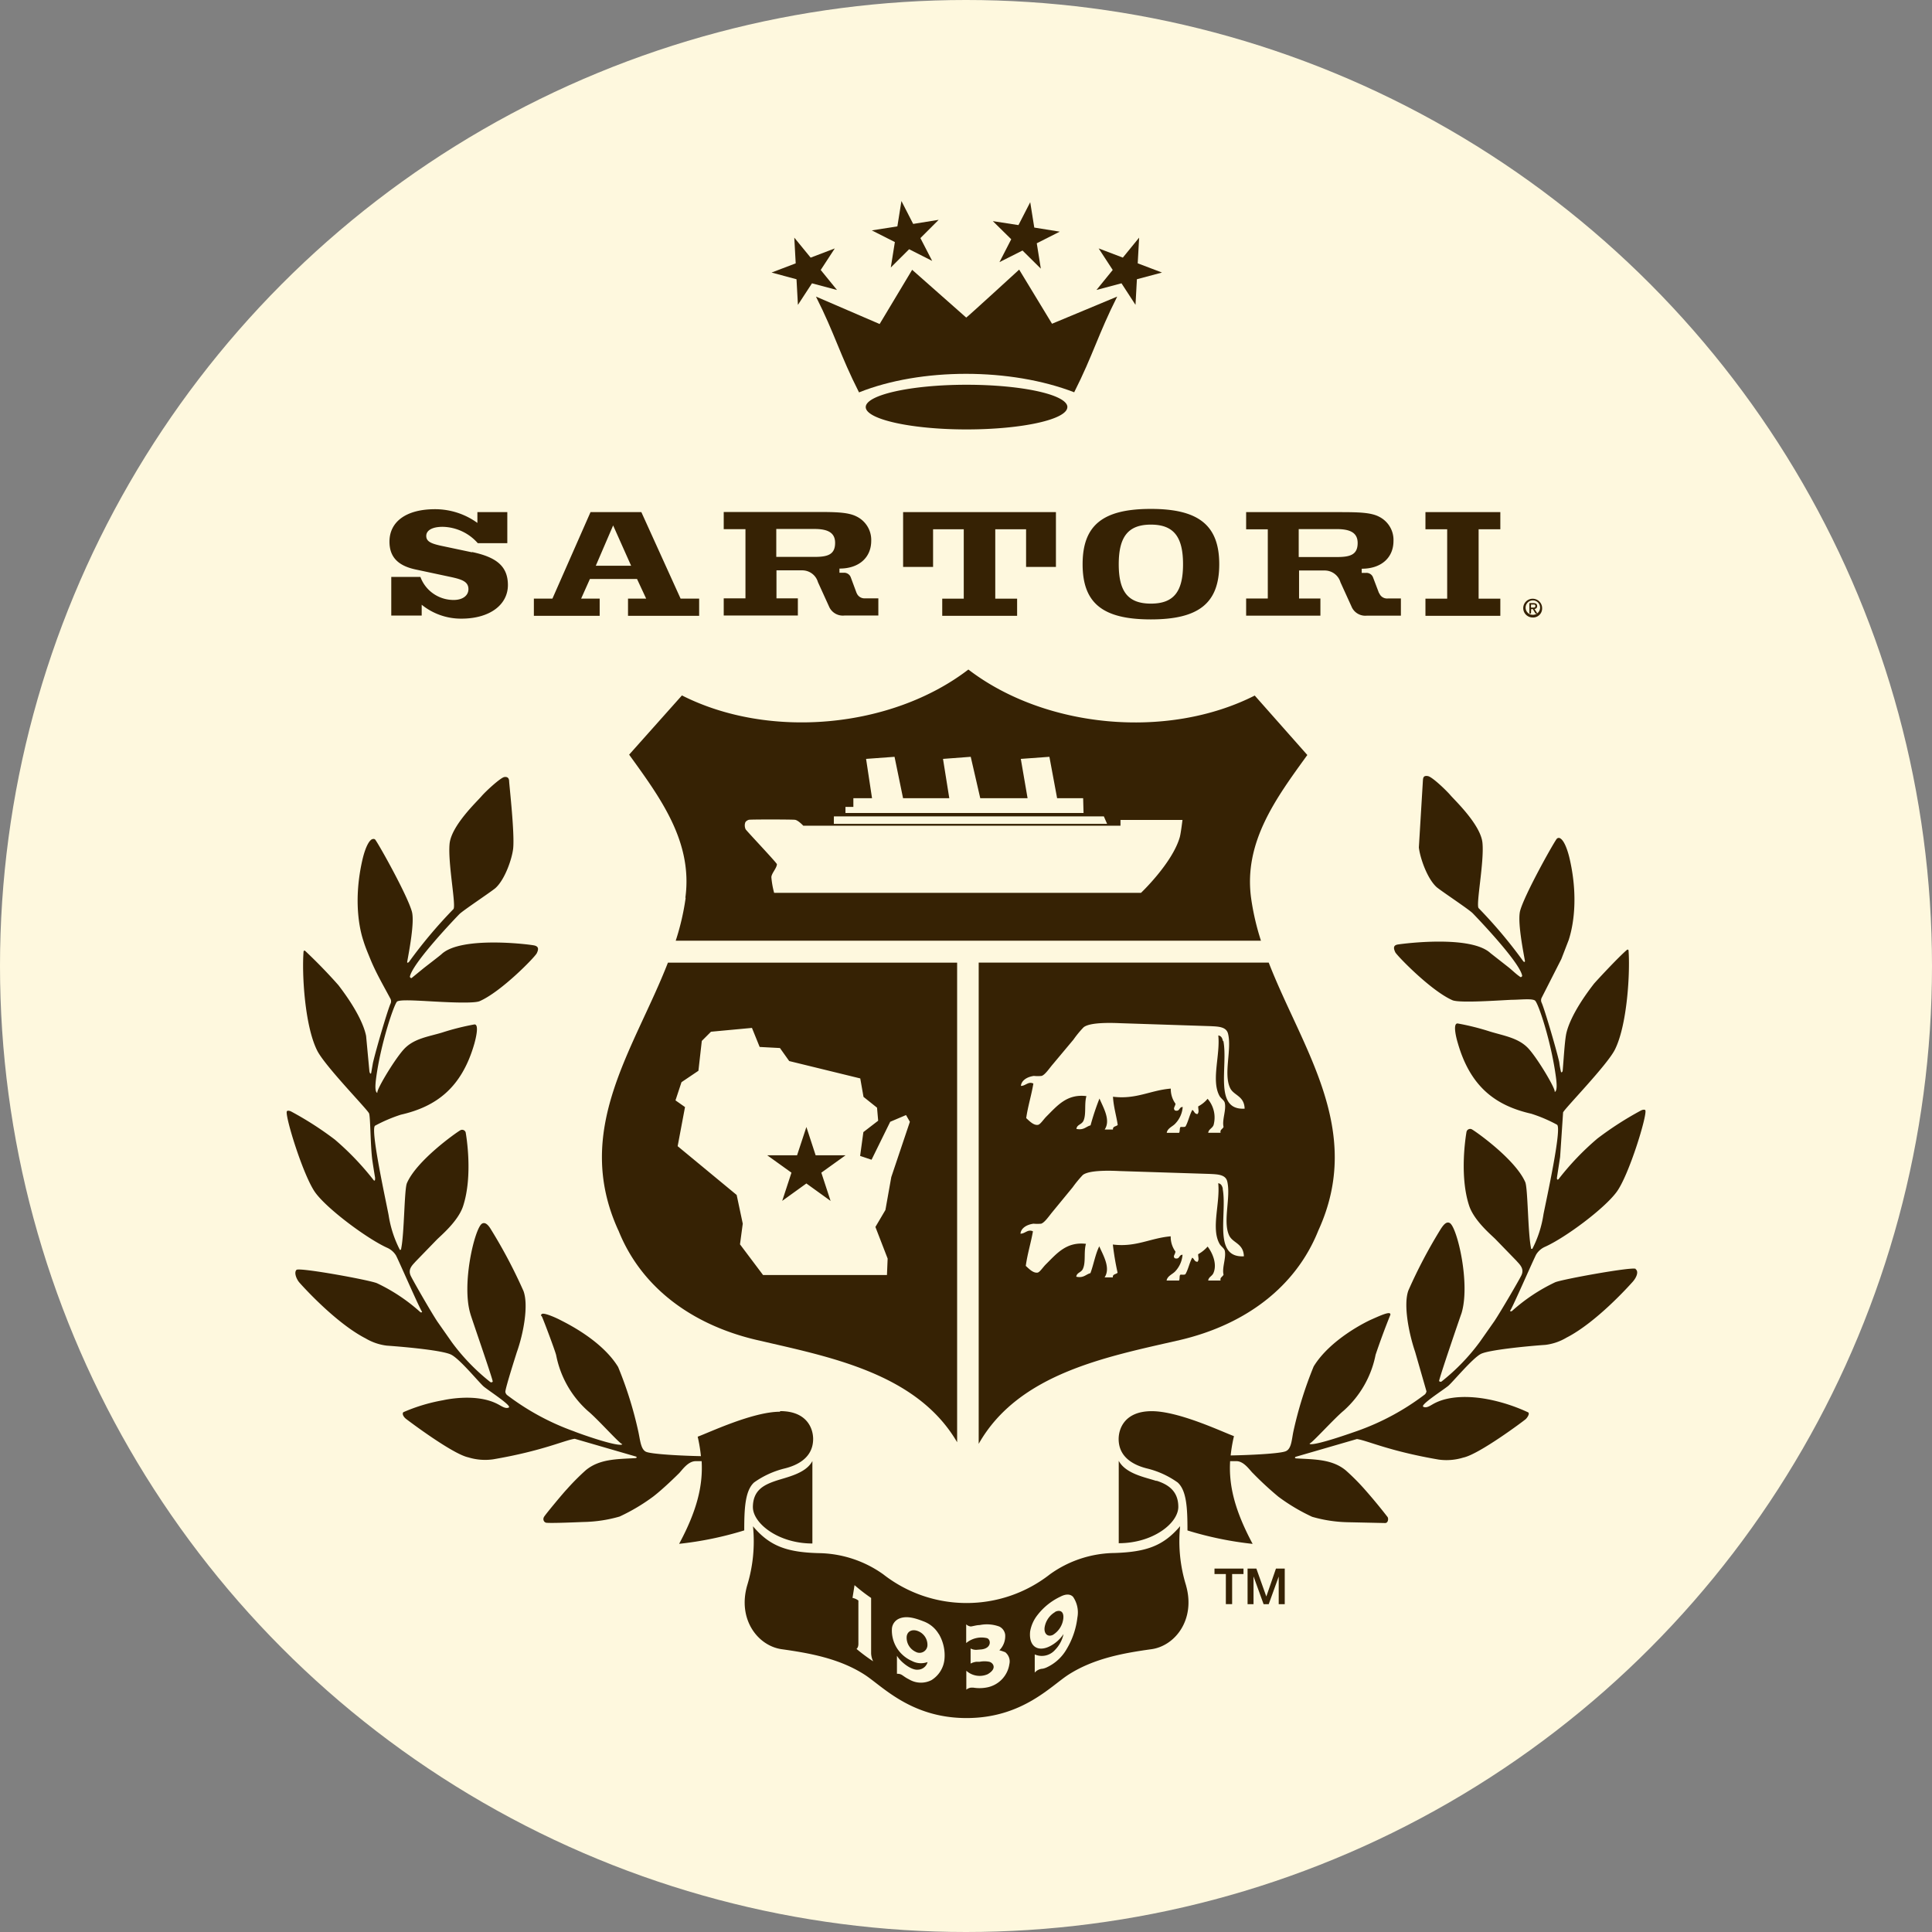 <svg xmlns="http://www.w3.org/2000/svg" width="100" height="100" fill-rule="evenodd"><rect width="100%" height="100%" fill="#808080" stroke="none"/><circle cx="50" cy="50" r="50" fill="#fef8de"/><g fill="#362204" fill-rule="nonzero"><path d="M55.615 20.31c-3.303-1.281-7.95-1.281-11.152 0-.987-1.945-1.246-3.011-2.229-4.959l3.296 1.42 1.683-2.806 2.799 2.473c.031 0 2.74-2.483 2.74-2.483l1.701 2.802 3.373-1.406c-.983 1.948-1.246 3.014-2.229 4.959m-8.94-9.908l.609 1.188 1.319-.212-.945.945.609 1.181-1.193-.604-.948.945.21-1.316-1.193-.604 1.323-.208.21-1.313h0z"/><path d="M53.324 10.466l.21 1.313 1.319.212-1.19.601.21 1.313-.948-.938-1.193.601.609-1.184-.952-.938 1.326.205.609-1.184zm5.637 1.834l-.073 1.33 1.256.476-1.298.347-.073 1.326-.725-1.115-1.294.344.84-1.035-.728-1.115 1.252.476.844-1.035v.001zm-17.849 0l.847 1.035 1.249-.476-.728 1.115.843 1.035-1.295-.344-.728 1.115-.073-1.326-1.291-.347 1.249-.476-.073-1.33v-.001zm14.133 8.771c0 .639-2.337 1.156-5.22 1.156s-5.214-.528-5.214-1.156 2.334-1.156 5.217-1.156 5.22.517 5.22 1.156M35.489 46.475c-.105.752-.277 1.494-.514 2.216h30.292c-.234-.721-.405-1.461-.511-2.212-.392-2.906 1.312-5.188 2.911-7.4l-2.722-3.077c-4.517 2.288-10.847 1.698-14.822-1.347-3.971 3.045-10.308 3.632-14.826 1.34l-2.733 3.066c1.599 2.216 3.303 4.497 2.911 7.403l.014.01h0zm8.272-4.709h.409v-.451h.966l-.308-2.035 1.473-.108.441 2.143h2.393l-.325-2.035 1.435-.108.493 2.143h2.449l-.35-2.035 1.48-.108.399 2.143h1.347l.021.764H43.761v-.313h0zm-.598.49h13.972l.168.386H43.159l.003-.386zm-4.601.375c0-.104.115-.174.196-.198s2.225-.021 2.39 0 .43.306.43.306h16.418v-.299h3.209s-.084.695-.14.892c-.385 1.344-2.008 2.882-2.008 2.882H40.069a4.54 4.54 0 0 1-.143-.805c0-.198.28-.472.287-.677 0-.066-1.554-1.705-1.62-1.809-.041-.091-.054-.193-.035-.292m27.112 7.194H50.657v24.908c2.071-3.663 6.676-4.514 10.41-5.372 3.366-.788 5.994-2.726 7.17-5.671 2.383-5.208-.822-9.375-2.568-13.865h0zM63.3 61.553c-.028-.118-.07-.285-.245-.309.108 1.024-.378 2.326.063 3.125.073.143.238.229.276.365.084.368-.154.885-.063 1.243-.063.128-.192.135-.154.302h-.64c.021-.188.203-.219.273-.393.203-.476-.066-1.059-.304-1.364a1.82 1.82 0 0 1-.49.396c0 .174.059.271-.031.392-.171 0-.164-.156-.276-.212-.143.26-.203.601-.35.851-.045.045-.157.024-.245.028s-.035.229-.087.302h-.644c.045-.246.315-.323.458-.486a1.41 1.41 0 0 0 .367-.847c-.203 0-.129.257-.402.181-.112-.115.021-.181.035-.347-.166-.229-.252-.506-.245-.788-1.05.087-1.799.576-2.995.424a13.94 13.94 0 0 0 .245 1.458c-.07.09-.266.062-.245.243h-.427c.329-.497-.087-1.167-.276-1.608-.206.413-.29.941-.458 1.389-.241.063-.35.267-.732.184.028-.229.27-.208.35-.424.15-.348.031-.854.15-1.278-1.011-.115-1.505.497-2.075 1.063-.154.153-.312.406-.427.427-.227.035-.451-.201-.612-.348.087-.629.262-1.174.371-1.788-.262-.129-.409.125-.644.121.017-.264.29-.465.672-.517.132.012.264.012.396 0 .182-.056.409-.396.581-.604l1.05-1.278a6.04 6.04 0 0 1 .522-.635c.297-.243 1.256-.24 1.893-.208l4.675.149c.402.021.826.024.913.392.192.813-.235 2.049.091 2.778.185.417.745.41.77 1.094-1.624.09-.847-2.195-1.102-3.514l.021.042h0zm0-7.653c-.021-.118-.063-.281-.241-.306.105 1.021-.374 2.323.059 3.125.077.143.248.229.276.365.088.368-.15.882-.063 1.247-.063.129-.189.132-.154.302h-.64c.024-.191.203-.222.276-.396a1.48 1.48 0 0 0 .017-.72 1.49 1.49 0 0 0-.325-.644c-.134.162-.299.295-.486.393 0 .18.056.278-.035.396-.168 0-.164-.156-.269-.212-.147.26-.21.604-.35.851-.042.045-.157.028-.241.031s-.038.222-.094.302h-.64c.042-.25.315-.323.455-.49a1.38 1.38 0 0 0 .371-.847c-.206 0-.133.253-.399.181-.115-.115 0-.181.028-.347-.166-.228-.251-.504-.245-.785-1.05.083-1.799.573-2.992.42.031.538.172.965.245 1.458-.073.09-.263.062-.245.239h-.43c.332-.49-.087-1.16-.269-1.604a12.95 12.95 0 0 0-.462 1.389c-.245.066-.35.264-.732.184.028-.233.27-.212.368-.427.15-.348.031-.851.15-1.271-1.011-.122-1.505.493-2.078 1.063-.15.153-.308.403-.427.424-.224.042-.451-.202-.612-.348.091-.629.269-1.174.371-1.788-.262-.129-.406.125-.644.121.021-.264.29-.465.672-.517.133.014.266.014.399 0 .182-.056.406-.403.581-.604l1.067-1.275a5.3 5.3 0 0 1 .522-.635c.297-.247 1.256-.243 1.893-.215l4.671.153c.406.021.83.024.917.399.196.806-.235 2.042.094 2.778.178.42.742.41.763 1.094-1.62.094-.843-2.198-1.102-3.514m-22.835 8.289l1.253-.903 1.253.903-.479-1.462 1.253-.899h-1.547l-.479-1.465-.483 1.465h-1.543l1.253.899-.479 1.462h-.001zm-8.475 1.528c1.172 2.944 3.8 4.886 7.163 5.671 3.709.864 8.272 1.698 10.368 5.292V49.826H34.572c-1.75 4.497-4.948 8.654-2.565 13.862v-.003h0zm3.265-7.674l.875-.59.175-1.545.476-.476 2.12-.198.399.986 1.05.056.479.674 3.678.899.168.955.7.559.059.674-.766.59-.168 1.233.591.198.966-1.965.819-.348.199.348-.962 2.861-.304 1.705-.518.878.633 1.636-.035.851h-6.414l-1.193-1.587.143-1.07-.315-1.486-3.055-2.525.381-2.024-.493-.347.311-.941h0z"/><path d="M38.97 78.009c0 .83 1.302 1.882 3.079 1.882v-4.268c-.35.667-1.372.84-1.946 1.042s-1.134.476-1.134 1.354m20.886-1.365c-.574-.191-1.585-.365-1.949-1.042v4.264c1.781 0 3.083-1.042 3.083-1.882s-.556-1.17-1.134-1.354m-11.851 8.532c-.005.068-.027.134-.064.192a.41.41 0 0 1-.348.186.41.41 0 0 1-.197-.052c-.148-.069-.271-.181-.355-.321s-.121-.301-.111-.463c.031-.292.301-.406.595-.285.148.059.273.163.359.296a.76.76 0 0 1 .121.447h0zm6.613-1.736c-.146.085-.272.201-.367.341s-.157.298-.182.465c-.038.327.168.503.43.379a1.15 1.15 0 0 0 .368-.362 1.14 1.14 0 0 0 .171-.486c.035-.347-.147-.469-.42-.347v.01h0zm6.774-1.365c.497 1.757-.567 3.125-1.799 3.292-1.4.195-2.957.465-4.286 1.316-.924.594-2.4 2.247-5.277 2.247s-4.356-1.653-5.28-2.247c-1.323-.851-2.901-1.121-4.283-1.316-1.232-.17-2.295-1.535-1.795-3.292a7.78 7.78 0 0 0 .304-3.07c.857 1.014 1.729 1.344 3.398 1.389 1.202.016 2.37.4 3.345 1.097 2.534 1.98 6.091 1.98 8.625 0 .972-.702 2.139-1.088 3.342-1.104 1.673-.052 2.544-.382 3.398-1.389-.105 1.033 0 2.077.308 3.07v.007zm-16.201 3.91c-.061-.126-.095-.263-.101-.403v-2.868a9.25 9.25 0 0 1-.858-.663l-.105.66c.11.022.215.068.304.136v2.247c0 .198-.098.257-.098.257a8.92 8.92 0 0 0 .857.639v-.003h0zm3.398-1.406c-.176-.297-.449-.526-.773-.649-.385-.149-.858-.316-1.26-.153-.105.042-.197.111-.265.2s-.111.196-.123.307c-.024.352.062.704.246 1.005s.458.541.783.683c.124.067.261.107.401.117s.282-.01.414-.058a.52.52 0 0 1-.182.28c-.09.071-.2.112-.315.115-.35.042-.91-.41-1.088-.722v.934c.192 0 .231.042.413.167.067.045.137.086.21.121.354.214.793.23 1.162.042a1.44 1.44 0 0 0 .459-.453c.116-.183.189-.39.213-.606a2.17 2.17 0 0 0-.294-1.337v.007h0zm3.426.938c-.093-.038-.189-.07-.287-.094a1.04 1.04 0 0 0 .301-.809c-.012-.09-.046-.175-.099-.248a.55.55 0 0 0-.205-.172 1.86 1.86 0 0 0-1.015-.077c-.161 0-.35.063-.465.073-.088-.011-.17-.05-.234-.111v.969a1.24 1.24 0 0 1 1.05-.26c.231.035.301.528-.266.59l-.255.021c-.105.003-.208-.021-.301-.07v.781a.9.9 0 0 1 .304-.094h.171c.161-.031.326-.031.486 0 .196.042.441.347-.08.646a1.03 1.03 0 0 1-.578.072c-.195-.032-.377-.119-.524-.252v.979a.48.48 0 0 1 .231-.104h.136c.252.04.51.032.759-.024.283-.067.54-.216.736-.429s.324-.479.366-.766c.028-.116.02-.237-.021-.348s-.114-.209-.21-.28v.007h0zm3.52-2.868c-.105-.108-.308-.181-.654 0a3.25 3.25 0 0 0-1.176.944c-.199.249-.331.544-.385.858-.077.757.381 1.069.997.774a1.85 1.85 0 0 0 .732-.643 1.66 1.66 0 0 1-.441.823c-.127.145-.298.246-.486.287a.91.91 0 0 1-.563-.055v.941a.58.58 0 0 1 .182-.142c.07-.035.146-.055.224-.059.069-.013.136-.034.199-.063a2.3 2.3 0 0 0 1.05-.959 4.1 4.1 0 0 0 .553-1.628c.036-.189.033-.382-.008-.569s-.119-.365-.23-.521M40.37 73.071c-1.4 0-3.65 1.07-4.258 1.292a7.96 7.96 0 0 1 .168 1.007c-.955-.017-2.586-.101-2.848-.229s-.294-.583-.388-1.021c-.25-1.15-.601-2.276-1.05-3.365-.847-1.389-2.705-2.281-2.992-2.431s-.854-.389-.952-.313-.017.094 0 .136c.094.198.7 1.813.738 2.003a5.2 5.2 0 0 0 1.648 2.889c.497.406 1.676 1.736 1.771 1.705 0 .017-.017.031-.049.035-.416.045-2.176-.58-2.449-.694-1.247-.446-2.417-1.081-3.468-1.882-.045-.042-.075-.099-.084-.16 0-.205.574-1.986.591-2.045.35-.979.616-2.431.35-3.17-.489-1.102-1.052-2.17-1.687-3.195-.105-.177-.28-.41-.465-.295-.374.236-1.067 3.125-.598 4.667 0 .049 1.179 3.431 1.155 3.507-.014.019-.035.032-.059.036s-.048-.002-.067-.015c-.75-.593-1.417-1.283-1.984-2.052l-.752-1.073c-.35-.528-1.284-2.16-1.382-2.375-.161-.347.098-.559.262-.746l1.088-1.122c.224-.225 1.106-.958 1.361-1.736.518-1.58.164-3.646.133-3.82-.009-.028-.025-.053-.045-.074s-.046-.037-.073-.046a.19.19 0 0 0-.086-.01c-.029.003-.057.013-.082.029-.217.125-2.243 1.552-2.754 2.729-.14.32-.133 2.594-.297 3.383 0 0 0 .094-.07.069-.289-.562-.485-1.167-.581-1.792-.154-.816-.962-4.473-.7-4.632.426-.23.872-.421 1.333-.569 1.83-.417 3.149-1.389 3.804-3.674.063-.226.269-1.021 0-.997a12.96 12.96 0 0 0-1.669.42c-.721.219-1.484.306-2.001.889s-1.473 2.198-1.34 2.236c-.161-.024-.105-.514-.08-.719.234-1.83.952-3.924 1.095-4.014s.777-.056 1.186-.038c.609.028 2.684.18 3.076.024 1.127-.489 2.869-2.285 2.964-2.483s.112-.347-.126-.403-3.776-.5-4.797.444c-.042.049-.889.695-.945.743l-.612.5c-.027.003-.053-.008-.07-.029-.008-.01-.013-.023-.015-.036s0-.027.005-.039c.189-.739 2.358-3.004 2.547-3.198s1.582-1.115 1.865-1.347c.5-.441.871-1.532.927-2.063.077-.785-.182-3.091-.21-3.472 0-.139-.066-.253-.255-.219s-.952.729-1.179.997-1.561 1.521-1.648 2.462c-.094 1.004.35 3.205.199 3.375a24.59 24.59 0 0 0-2.309 2.747c-.021 0-.063.066-.087 0 .094-.531.399-2.084.245-2.622-.234-.837-1.655-3.382-1.883-3.702-.024-.042-.087-.08-.196-.031-.283.174-.465.986-.486 1.08-.539 2.382-.021 3.931.056 4.167.105.347.248.671.381 1 .29.695.654 1.316 1.025 2.011.035.077.035.166 0 .243-.129.267-.731 2.288-.913 3.073l-.091.524c-.031.063-.077 0-.091-.097l-.171-1.83c-.045-.205-.217-1.042-1.438-2.632a27.24 27.24 0 0 0-1.715-1.767c-.007-.007-.015-.011-.024-.014s-.019-.002-.028.002-.017.009-.022.017-.009.017-.009.026c-.091 1.111.052 3.819.7 5.118.392.799 2.621 3.07 2.691 3.264s.066 1.514.154 2.309c0 .045.105.716.157 1.018 0 .104 0 .187-.07.132-.599-.769-1.274-1.475-2.015-2.108-.717-.545-1.477-1.033-2.271-1.458-.136-.059-.199-.031-.213 0-.101.243.857 3.365 1.484 4.216s2.656 2.361 3.695 2.837a1.02 1.02 0 0 1 .465.393c.091.142 1.326 2.986 1.358 2.917-.017.066-.07.042-.091.028-.669-.604-1.422-1.107-2.236-1.493-.35-.163-4.031-.833-4.174-.695s0 .483.147.653 1.886 2.104 3.433 2.896a2.81 2.81 0 0 0 1.088.372c1.113.08 2.862.25 3.317.458s1.498 1.497 1.718 1.67c.301.243 1.456.99 1.284 1.076s-.385-.083-.574-.177c-1.141-.597-2.799-.205-2.838-.198-.702.124-1.387.33-2.04.615-.087.076 0 .243.133.347s2.407 1.82 3.226 1.993a2.96 2.96 0 0 0 1.284.101c2.565-.438 3.674-.983 4.223-1.063l3.17.92c.056.028.056.076-.052.083-.934.052-1.834.038-2.544.622-.348.312-.677.643-.987.993-.161.163-1.095 1.285-1.176 1.424s0 .292.129.306c.35.028 1.704-.035 1.946-.042a7.17 7.17 0 0 0 1.837-.281 9.91 9.91 0 0 0 1.75-1.042c.511-.396 1.169-1.042 1.323-1.195s.458-.625.858-.629h.315c.073 1.261-.238 2.556-1.165 4.278 1.143-.123 2.271-.355 3.37-.695 0-1.125.042-2.059.511-2.483.483-.344 1.029-.591 1.606-.729.507-.129 1.449-.479 1.449-1.521 0-.521-.301-1.441-1.708-1.441m44.282-7.362c-.143-.125-3.828.542-4.171.695-.815.386-1.57.889-2.239 1.493-.021 0-.073.038-.091-.028.031.069 1.267-2.778 1.361-2.92a1.03 1.03 0 0 1 .462-.389c1.05-.476 3.055-1.965 3.695-2.837s1.585-3.969 1.484-4.219c0-.028-.077-.059-.213 0a17.08 17.08 0 0 0-2.268 1.458c-.744.631-1.419 1.338-2.015 2.108-.08.056-.091-.028-.073-.132l.157-1.018.154-2.309c.073-.194 2.299-2.466 2.688-3.264.64-1.295.784-4.007.7-5.118 0-.009-.004-.019-.009-.026s-.013-.014-.022-.017-.019-.004-.028-.002-.018.007-.024.014c-.444.372-1.704 1.736-1.718 1.767-1.217 1.573-1.399 2.431-1.435 2.632-.077.444-.122 1.281-.171 1.83 0 .09-.063.128-.087.097-.041-.173-.073-.348-.094-.524-.182-.785-.784-2.806-.913-3.073-.017-.038-.026-.08-.026-.122s.009-.083.026-.121l1.022-2.011.385-.997c.073-.239.591-1.788.052-4.167-.021-.094-.203-.906-.487-1.08a.14.14 0 0 0-.05-.023c-.018-.004-.037-.005-.055-.002s-.036.009-.051.019-.029.022-.04.037c-.227.32-1.648 2.865-1.883 3.702-.154.552.154 2.084.248 2.622-.024.077-.07.021-.091 0-.701-.971-1.473-1.889-2.309-2.747-.15-.174.294-2.372.199-3.375-.087-.941-1.445-2.219-1.648-2.459s-.945-.959-1.175-1-.248.08-.259.219l-.21 3.472c.059.531.427 1.618.927 2.063.283.232 1.659 1.139 1.862 1.347s2.365 2.458 2.551 3.198c.005.012.007.026.005.039s-.007.026-.015.036-.019.019-.031.024-.026.007-.039.005c-.22-.146-.399-.33-.609-.5l-.948-.743c-1.022-.945-4.517-.489-4.794-.444s-.199.25-.129.403 1.837 1.993 2.964 2.483c.392.156 2.467 0 3.076-.024.409 0 1.011-.077 1.186.035s.861 2.188 1.095 4.018c.028.205.08.695-.08.719.133-.038-.833-1.681-1.34-2.24s-1.277-.667-2.001-.889c-.546-.176-1.104-.316-1.669-.417-.273-.024-.07.771 0 .997.654 2.295 1.973 3.257 3.807 3.674.462.147.908.337 1.333.569.266.159-.539 3.819-.7 4.632a5.75 5.75 0 0 1-.577 1.792c-.08.024-.073-.056-.073-.069-.161-.788-.158-3.063-.294-3.383-.514-1.177-2.537-2.604-2.757-2.729-.026-.015-.055-.024-.085-.025s-.06.003-.087.016a.19.19 0 0 0-.071.052c-.019.023-.033.05-.04.079-.031.177-.381 2.243.133 3.819.255.781 1.14 1.514 1.361 1.736l1.088 1.121c.154.18.423.396.262.747-.098.215-1.05 1.847-1.399 2.375l-.753 1.073a10.65 10.65 0 0 1-1.98 2.052c-.02.014-.045.019-.069.016s-.046-.017-.061-.036c-.024-.077 1.141-3.473 1.158-3.507.469-1.535-.224-4.431-.599-4.667-.189-.115-.35.118-.469.295-.634 1.025-1.197 2.092-1.683 3.195-.262.726.017 2.191.35 3.17l.588 2.045c-.009.06-.037.116-.08.159a12.81 12.81 0 0 1-3.471 1.882c-.287.101-2.047.726-2.449.695-.035 0-.049-.017-.049-.038.095.021 1.274-1.295 1.771-1.702.849-.761 1.427-1.774 1.645-2.889a37.9 37.9 0 0 1 .739-2.004c.017-.042.052-.108 0-.135-.098-.08-.648.18-.952.313s-2.141 1.042-2.992 2.431c-.447 1.09-.798 2.215-1.05 3.365-.091.437-.098.889-.388 1.021s-1.904.205-2.859.222a7.92 7.92 0 0 1 .171-1c-.609-.222-2.848-1.292-4.258-1.292s-1.711.92-1.711 1.441c0 1.042.941 1.389 1.452 1.521.577.137 1.121.385 1.603.729.469.424.507 1.358.507 2.483a17.98 17.98 0 0 0 3.373.695c-.927-1.736-1.239-3.018-1.165-4.282h.325c.399 0 .7.483.861.629a17.19 17.19 0 0 0 1.309 1.209 9.82 9.82 0 0 0 1.75 1.042 7.13 7.13 0 0 0 1.837.281l1.942.042c.15 0 .182-.212.129-.306a28.67 28.67 0 0 0-1.176-1.423c-.308-.351-.638-.682-.987-.993-.7-.583-1.609-.569-2.544-.622-.108 0-.108-.056-.052-.084l3.17-.92c.549.08 1.662.625 4.227 1.063a2.95 2.95 0 0 0 1.281-.104c.819-.17 3.149-1.914 3.229-1.99s.217-.278.129-.347c-.644-.301-1.322-.525-2.019-.667-.042 0-1.697-.399-2.838.198-.185.094-.395.271-.574.177s.983-.833 1.284-1.076c.22-.177 1.295-1.479 1.718-1.67s2.204-.379 3.321-.458c.384-.047.753-.174 1.085-.372 1.55-.792 3.261-2.702 3.433-2.896s.332-.514.147-.653M62.862 81.19h1.501v.281h-.588v1.559h-.325v-1.559h-.588v-.281h0zm1.712 0h.455l.514 1.441h.003l.497-1.441h.455v1.841h-.312v-1.42h-.003l-.514 1.42h-.266l-.514-1.42h-.007v1.42h-.308V81.19h0zM24.424 28.586l-1.644-.348c-.464-.107-.717-.211-.717-.498s.306-.472.848-.472c.346.007.686.086 1 .232a2.47 2.47 0 0 1 .818.614h1.529v-1.608H24.71v.56c-.636-.461-1.402-.709-2.19-.71-1.502 0-2.361.651-2.361 1.68 0 .814.464 1.256 1.374 1.445l1.697.362c.658.137 1.016.247 1.016.651 0 .325-.286.56-.766.56-.375.001-.742-.113-1.05-.327a1.81 1.81 0 0 1-.669-.865h-1.509v1.999h1.575v-.56c.58.47 1.305.724 2.052.72 1.499 0 2.41-.739 2.41-1.735s-.618-1.449-1.848-1.712m8.755-2.068h-2.63l-1.973 4.479h-.96v.889h3.406v-.889h-.96l.454-1.016h2.44l.473 1.016h-.94v.889h3.682v-.889h-.96l-2.032-4.479h0zm-2.358 2.777l.898-2.087.931 2.087h-1.828 0zm13.503 1.422l-.302-.814c-.025-.073-.073-.137-.137-.181s-.14-.068-.218-.066h-.234v-.215c1.042 0 1.644-.599 1.644-1.432a1.34 1.34 0 0 0-.19-.742c-.134-.224-.331-.405-.567-.521-.434-.225-1.105-.234-2.078-.234h-4.799v.889h1.125v3.581h-1.125v.889h3.837v-.889H40.19v-1.449h1.338c.183.002.361.061.506.171a.84.84 0 0 1 .302.438l.569 1.25a.77.77 0 0 0 .323.375.78.78 0 0 0 .486.104h1.749v-.889h-.677a.44.44 0 0 1-.271-.065c-.081-.051-.143-.126-.176-.215l.003.016h0zm-2.19-1.881H40.18v-1.445h1.973c.713 0 1.072.202 1.072.72 0 .615-.395.726-1.072.726h0zm4.593.521h1.552v-1.95h1.588v3.591h-1.114v.889h3.876v-.889h-1.131v-3.591h1.595v1.95h1.545v-2.838h-7.91v2.838zm12.826-3.004c-2.462 0-3.534.824-3.534 2.864s1.072 2.855 3.534 2.855 3.538-.827 3.538-2.855-1.082-2.864-3.538-2.864zm0 4.902c-1.177 0-1.664-.615-1.664-2.038s.487-2.051 1.664-2.051 1.664.625 1.664 2.051-.487 2.038-1.664 2.038zm11.81-.537l-.309-.814c-.025-.072-.073-.134-.136-.177s-.139-.066-.216-.063h-.237v-.215c1.043 0 1.644-.599 1.644-1.432.012-.26-.053-.517-.186-.741s-.329-.405-.564-.522c-.434-.225-1.108-.234-2.085-.234H64.5v.889h1.121v3.581H64.5v.889h3.844v-.889h-1.105v-1.449h1.341c.182.003.358.064.502.174s.249.262.3.435l.569 1.25c.063.156.175.287.32.373a.78.78 0 0 0 .483.105h1.756v-.889h-.678c-.095.008-.19-.014-.27-.065a.43.43 0 0 1-.174-.215l-.007.01h0zm-2.186-1.875h-1.973v-1.445h1.973c.713 0 1.078.202 1.078.72 0 .615-.398.726-1.078.726h0zm8.463-1.436v-.889h-3.876v.889h1.125v3.591h-1.125v.889h3.876v-.889h-1.124v-3.591h1.124zm1.684 4.566a.49.49 0 0 1-.459-.293.48.48 0 0 1-.031-.281c.018-.095.064-.182.132-.251a.49.49 0 0 1 .534-.109.49.49 0 0 1 .221.18c.054.08.083.175.082.271.002.064-.008.127-.031.186a.46.46 0 0 1-.103.159c-.045.045-.099.081-.158.105a.47.47 0 0 1-.187.034h0zm0-.886c-.052 0-.103.011-.15.032a.38.38 0 0 0-.125.089c-.071.076-.107.178-.101.281a.37.37 0 0 0 .077.199c.044.058.105.101.174.125s.143.027.214.01.135-.055.185-.108c.101-.109.128-.267.069-.403a.37.37 0 0 0-.138-.163c-.061-.04-.132-.061-.205-.061h0zm-.097.679h-.083v-.538h.204c.131 0 .197.045.197.155.001.019-.001.038-.008.056s-.016.034-.029.048a.14.14 0 0 1-.101.044l.152.236h-.101l-.138-.229h-.084l-.01.229h0zm.1-.305c.066 0 .126 0 .126-.085s-.063-.073-.117-.073h-.108v.158h.1 0z"/></g></svg>